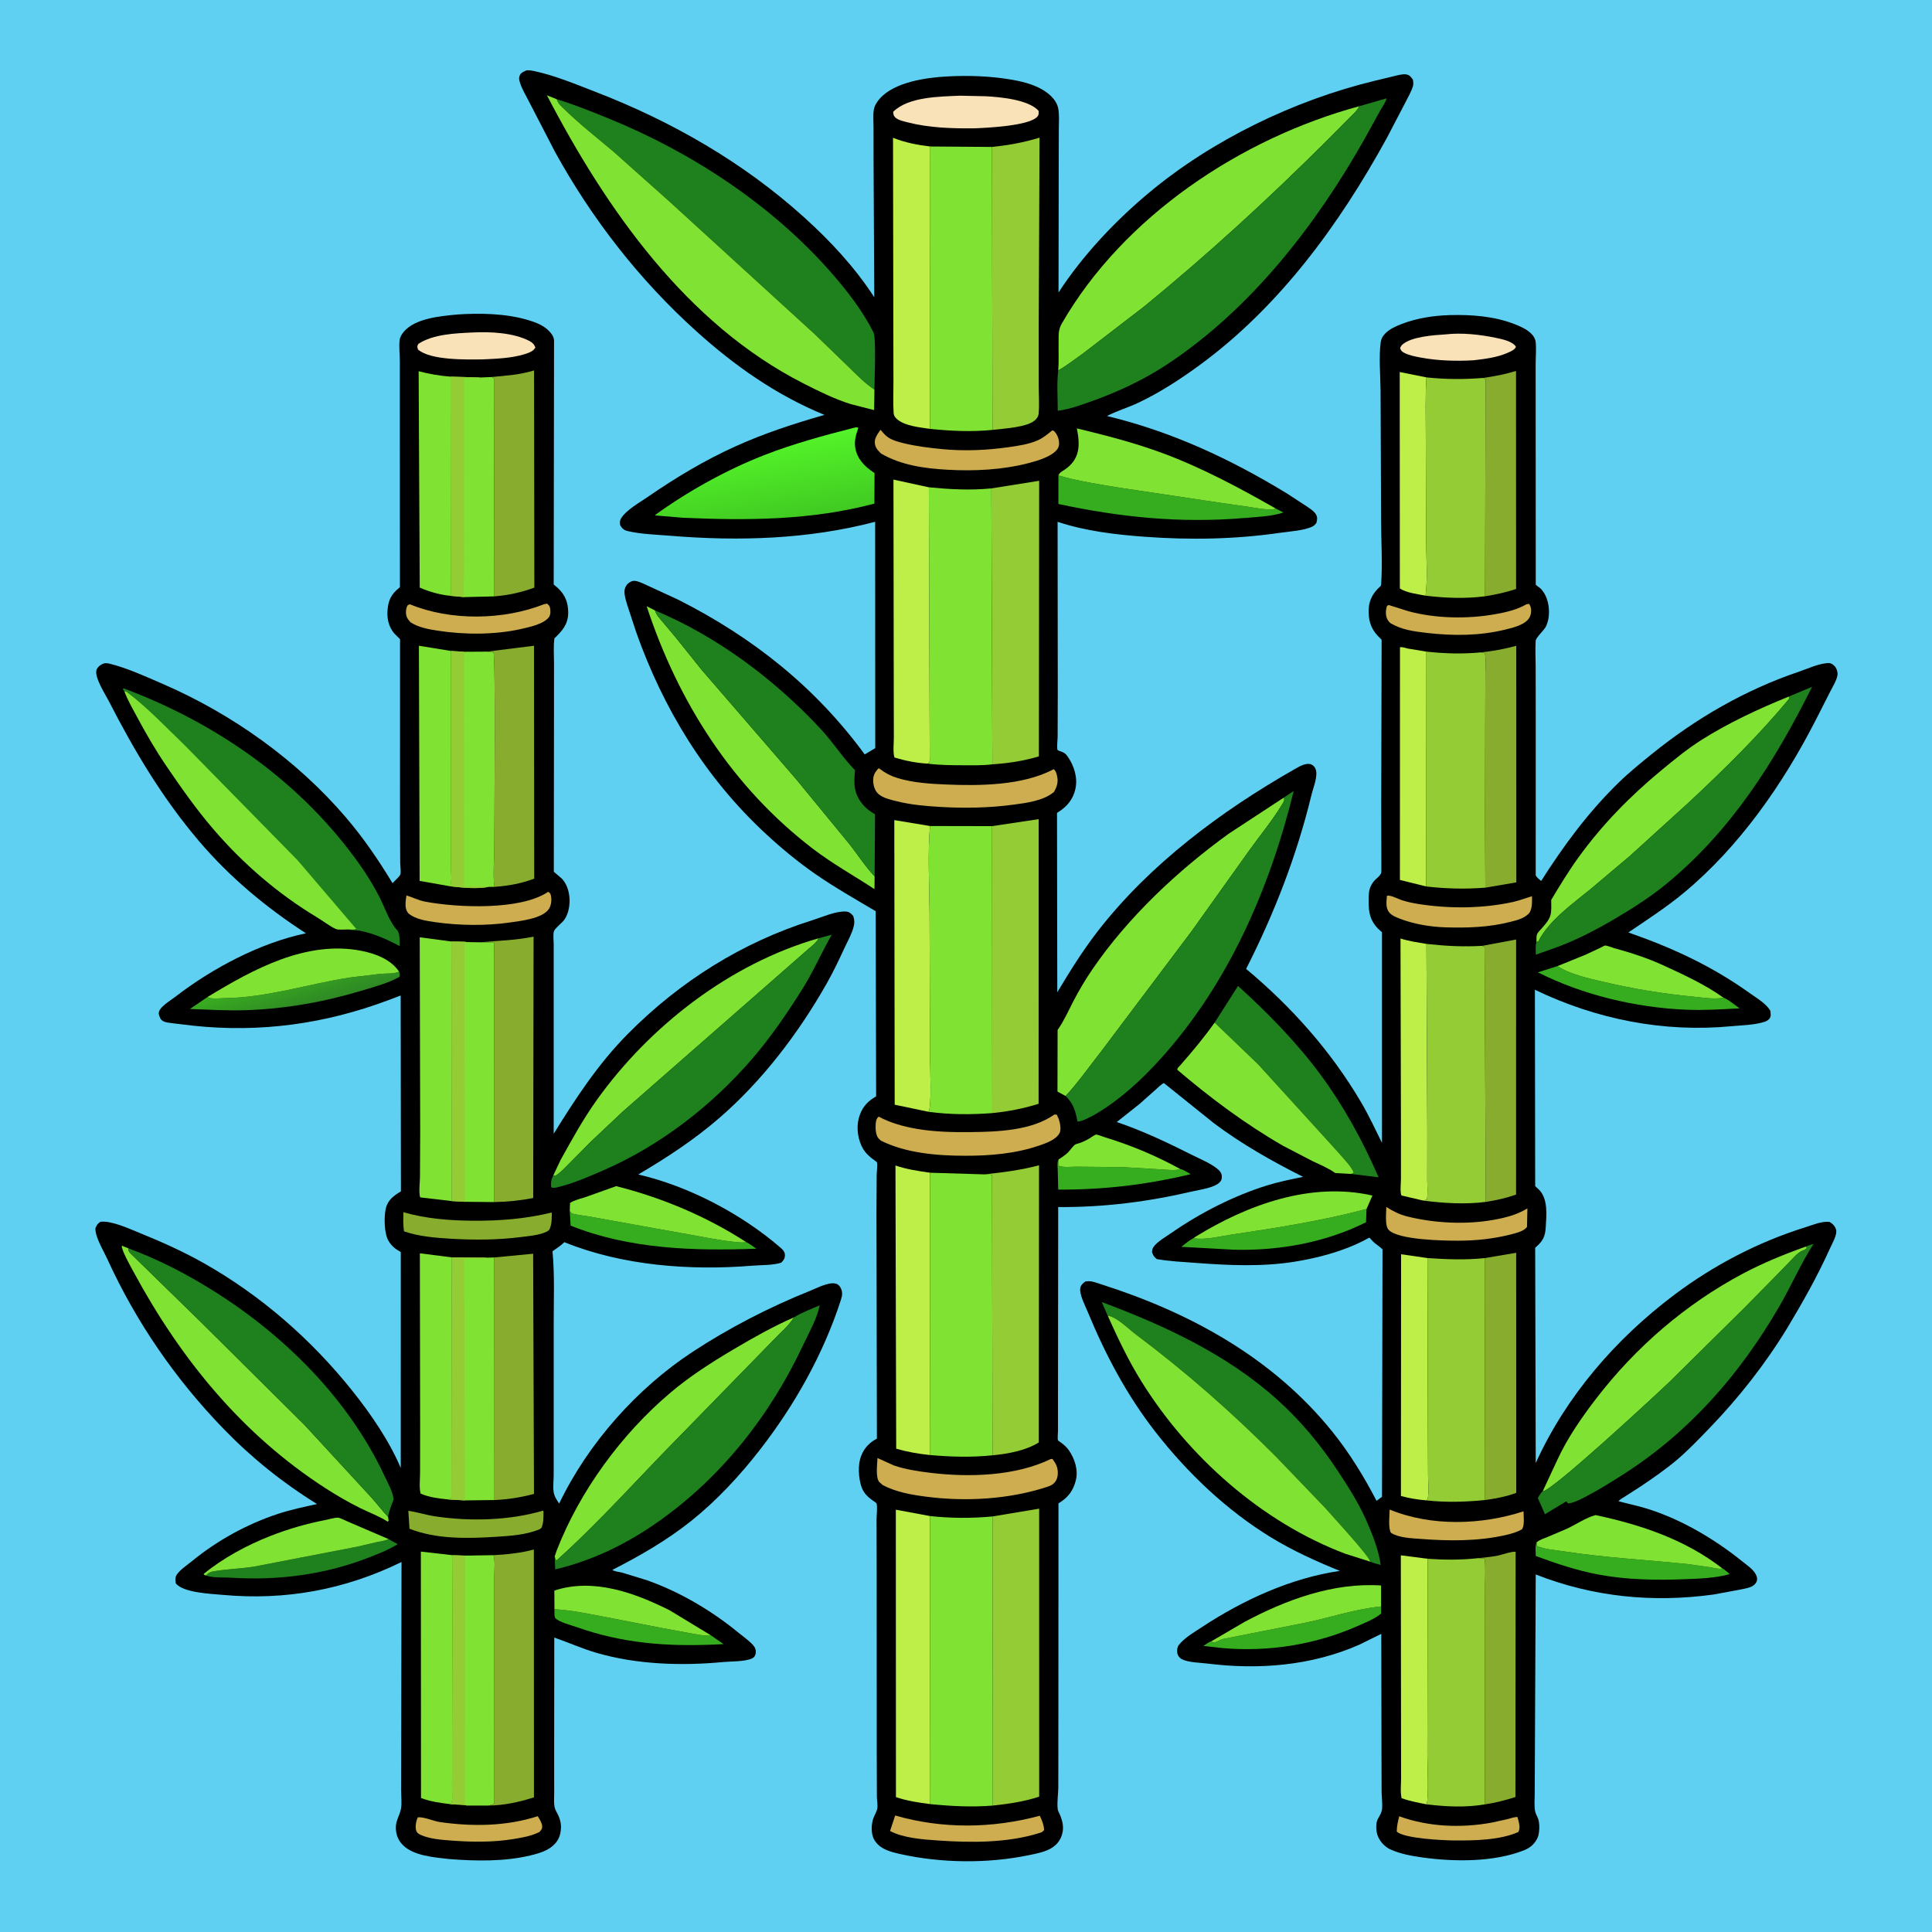 <svg version="1.1" xmlns="http://www.w3.org/2000/svg" style="display: block;" viewBox="0 0 2048 2048" width="1024" height="1024">
<defs>
	<linearGradient id="Gradient1" gradientUnits="userSpaceOnUse" x1="309.362" y1="1032.49" x2="319.36" y2="1066.56">
		<stop class="stop0" offset="0" stop-opacity="1" stop-color="rgb(57,172,32)"/>
		<stop class="stop1" offset="1" stop-opacity="1" stop-color="rgb(47,138,36)"/>
	</linearGradient>
	<linearGradient id="Gradient2" gradientUnits="userSpaceOnUse" x1="816.575" y1="551.919" x2="803.209" y2="471.818">
		<stop class="stop0" offset="0" stop-opacity="1" stop-color="rgb(65,203,34)"/>
		<stop class="stop1" offset="1" stop-opacity="1" stop-color="rgb(84,243,41)"/>
	</linearGradient>
</defs>
<path transform="translate(0,0)" fill="rgb(96,208,242)" d="M -0 -0 L 2048 0 L 2048 2048 L -0 2048 L -0 -0 z"/>
<path transform="translate(0,0)" fill="rgb(0,0,0)" d="M 484.457 333.401 L 484.527 333.385 C 508.662 331.741 536.364 332.259 559.633 339.221 C 566.7 341.335 574.33 344.11 579.955 348.996 C 583.283 351.887 587.217 356.327 587.311 360.957 L 586.942 619.581 L 591.5 623.466 C 599.262 630.808 602.336 638.944 602.314 649.5 C 602.288 661.734 595.988 668.765 587.708 676.657 C 586.517 684.883 587.269 693.924 587.264 702.284 L 587.25 752.674 L 587.061 924.091 L 595.118 930.95 C 605.615 941.136 606.406 962.813 598.392 974.716 C 596.031 978.222 588.303 983.852 587.216 987.096 C 586.085 990.473 586.945 996.944 586.944 1000.73 L 586.933 1036.93 L 586.939 1201.84 C 610.483 1163.89 634.214 1127.5 665.867 1095.64 C 720.807 1040.34 786.527 998.935 861.06 975.495 C 871.46 972.225 885.688 965.745 896.427 966.249 C 900.228 966.428 902.155 968.283 904.5 971.034 C 905.874 975.612 905.985 978.228 904.764 982.821 C 902.817 990.144 898.763 997.236 895.567 1004.11 C 889.575 1017.01 883.529 1029.86 876.523 1042.24 C 846.766 1094.84 808 1145.9 762.084 1185.48 C 735.474 1208.41 706.794 1227.24 676.561 1245 C 729.857 1257.29 785.517 1286.55 826.932 1322.2 C 829.682 1324.57 832.303 1327.09 832.056 1331 C 831.837 1334.48 830.455 1336.12 828.098 1338.5 C 819.065 1341.39 806.913 1340.91 797.361 1341.69 C 731.817 1347.07 659.649 1341.7 598.28 1316.76 C 594.347 1320.47 590.125 1323.39 585.664 1326.39 C 588.028 1351.28 586.961 1376.79 586.957 1401.79 L 586.943 1523.88 L 586.929 1563.23 C 586.919 1569.1 586.097 1575.61 586.847 1581.4 C 587.421 1585.83 590.219 1590.25 592.729 1593.86 C 623.441 1529.86 675.227 1471.67 734.507 1432.8 C 773.097 1407.5 815.958 1385.43 858.765 1368.29 C 865.492 1365.6 878.596 1358.63 886 1360.7 C 888.225 1361.32 889.656 1362.67 890.808 1364.65 C 893.305 1368.95 892.997 1372.93 891.533 1377.48 C 872.984 1435.1 842.499 1489.31 805.435 1536.97 C 784.216 1564.26 759.813 1590.57 732.774 1612.18 C 706.952 1632.81 678.463 1649.16 649.107 1664.19 C 651.485 1665.91 656.557 1666.3 659.5 1667.06 L 685.281 1674.94 C 720.242 1687.18 754.065 1707.14 782.721 1730.66 C 787.636 1734.7 793.629 1738.85 797.941 1743.5 C 800.508 1746.27 801.703 1749.15 800.991 1753 C 800.543 1755.42 799.244 1757.1 797 1758.09 C 789.269 1761.52 775.011 1761.01 766.499 1761.83 C 722.542 1766.04 674.841 1764.48 632.361 1752.09 C 617.087 1747.63 602.574 1741.09 587.563 1735.9 L 587.424 1866.49 L 587.468 1900.56 C 587.494 1906.6 586.436 1914.49 589.461 1919.81 C 592.703 1925.52 594.909 1931.09 594.624 1937.78 C 594.295 1945.48 591.999 1951.34 586.179 1956.5 C 579.685 1962.26 570.646 1964.8 562.387 1966.8 C 534.589 1973.51 503.947 1972.89 475.619 1970.61 C 460.607 1968.88 438.625 1967.35 427.247 1956.03 C 422.353 1951.17 419.921 1945.36 419.619 1938.46 C 419.254 1930.15 423.384 1925.26 424.965 1917.78 C 426.173 1912.07 425.213 1903.95 425.211 1898.02 L 425.624 1655.8 C 365.465 1685.22 302.666 1696.73 236 1690.63 C 223.095 1689.44 194.618 1688.43 186.349 1678.5 C 185.951 1675.57 185.439 1672.75 186.922 1670 C 189.841 1664.59 199.166 1658.45 204.094 1654.42 C 230.522 1632.79 262.445 1615.31 294.922 1604.68 C 308.376 1600.28 322.257 1597.37 336.071 1594.35 C 299.812 1571.95 266.857 1545.45 237.176 1514.84 C 185.743 1461.8 144.104 1401.2 113.451 1333.95 C 109.342 1324.94 100.956 1311.7 101.124 1302 C 102.819 1298.36 103.085 1297.46 106.5 1295.1 C 118.476 1293.84 136.851 1302.46 148 1306.97 C 171.272 1316.4 194.253 1326.67 216.125 1339.04 C 276.54 1373.21 329.652 1419.6 372.986 1473.68 C 392.636 1498.2 412.48 1527 424.817 1556.12 L 424.844 1327.14 C 419.043 1324.04 415.491 1321.21 411.931 1315.5 C 407.158 1307.84 406.91 1289.72 408.982 1281 C 411.153 1271.86 417.435 1267.47 424.989 1262.92 L 424.734 1055.27 L 412.046 1060.08 C 344.817 1085.36 276.398 1094.85 204.956 1087.3 L 183.091 1084.7 C 179.885 1084.25 175.933 1084.03 173.043 1082.5 C 169.805 1080.79 169.083 1077.82 168.251 1074.5 C 168.426 1072.6 168.675 1071.55 169.773 1069.93 C 173.104 1065.03 181.226 1060.18 185.952 1056.54 C 225.103 1026.37 275.761 999.447 324.32 989.333 C 282.294 962.193 243.464 929.832 210.993 891.665 C 172.323 846.211 142.535 796.225 115.415 743.333 C 111.536 735.768 100.332 718.647 102.182 710.576 C 102.769 708.014 105.193 705.733 107.41 704.473 C 110.858 702.514 113.197 702.782 116.907 703.718 C 135.43 708.388 155.117 717.441 172.696 725.062 C 246.093 756.881 314.815 805.792 366.896 866.756 C 385.467 888.495 401.299 911.781 416.082 936.192 C 417.812 934.273 423.746 929.028 424.396 926.969 C 425.24 924.293 424.256 917.845 424.235 914.747 L 424.024 870.493 L 424.058 677.549 L 417.711 671.246 C 411.562 663.619 409.972 655.047 410.914 645.5 C 411.895 635.561 415.205 629.609 422.764 623.439 C 424.419 622.088 423.927 622.33 423.927 620.281 L 423.845 437.299 L 423.842 382.657 C 423.83 375.585 422.799 367.799 423.597 360.834 C 424.01 357.233 425.795 354.32 428.102 351.6 C 440.23 337.303 467.088 335.096 484.457 333.401 z"/>
<path transform="translate(0,0)" fill="rgb(206,173,80)" d="M 442.943 1926.5 C 448.905 1925.65 459.668 1930.49 466.138 1931.43 C 500.61 1936.4 536.679 1936.03 569.997 1925.25 C 571.88 1928.16 574.486 1932.31 574.741 1935.78 C 574.962 1938.8 573.65 1939.71 571.936 1941.91 L 570.411 1942.65 C 562.318 1946.43 553.73 1947.87 545 1949.34 C 523.114 1953.04 500.069 1952.71 478 1951.04 C 467.864 1950.27 456.154 1949.42 446.724 1945.39 C 443.915 1944.18 441.913 1943.11 441.047 1940 C 440.018 1936.31 441.115 1929.74 442.943 1926.5 z"/>
<path transform="translate(0,0)" fill="rgb(31,128,30)" d="M 411.972 1631.55 L 421.525 1636.9 C 411.559 1643.14 400.459 1647.37 389.522 1651.58 C 343.199 1669.41 294.43 1675.52 245 1672.43 C 237.459 1671.96 227.207 1672.69 220.176 1670.68 L 218.706 1670.01 C 220.364 1667.43 223.081 1666.24 226.047 1665.71 C 239.904 1663.24 254.625 1662.95 268.673 1660.79 L 378.137 1639.65 L 399.916 1634.61 C 404.042 1633.65 408.1 1633.4 411.972 1631.55 z"/>
<path transform="translate(0,0)" fill="rgb(206,173,80)" d="M 576.736 640.5 L 580.004 639.884 C 581.576 641.453 582.399 641.847 582.994 644.063 C 583.727 646.791 583.725 651.438 582.145 653.819 C 577.021 661.542 560.634 664.883 551.894 666.85 C 524.373 673.043 491.853 672.872 464.027 668.537 C 453.897 666.958 444.036 665.237 435.222 659.715 C 433.873 658.183 432.4 656.541 431.5 654.692 C 429.853 651.308 430.073 646.033 431.552 642.656 C 432.264 641.032 432.981 641.173 434.5 640.55 C 477.6 658.337 533.45 657.504 576.736 640.5 z"/>
<path transform="translate(0,0)" fill="rgb(136,173,46)" d="M 432.863 1601.47 C 442.561 1602.99 451.983 1606.02 461.74 1607.46 C 498.351 1612.88 540.015 1611.85 575.582 1601.37 L 576.118 1602.28 C 576.036 1608.1 576.386 1614.07 573.997 1619.5 C 573.134 1620.45 572.44 1620.92 571.24 1621.41 C 557.469 1627.03 540.382 1628.17 525.64 1629.08 C 495.419 1630.96 462.632 1631.77 434.068 1620.5 L 432.863 1601.47 z"/>
<path transform="translate(0,0)" fill="rgb(249,225,184)" d="M 501.069 352.436 C 519.828 351.482 544.164 352.625 561.054 361.363 C 564.365 363.076 566.315 364.972 567.525 368.537 L 565.824 370.659 C 563.309 373.159 559.038 374.556 555.716 375.56 C 541.666 379.807 526.177 380.261 511.633 380.966 C 494.14 381.155 456.389 382.055 443.085 370.5 C 442.233 367.308 441.949 367.373 443.5 364.51 C 459.375 354.136 482.628 353.332 501.069 352.436 z"/>
<path transform="translate(0,0)" fill="rgb(53,173,31)" d="M 587.753 1705.85 C 604.648 1706.72 621.591 1710.28 638.191 1713.42 L 701.103 1725.65 L 734.483 1731.82 C 741.023 1732.89 747.279 1734.29 753.941 1733.73 L 767.005 1742.85 L 757.902 1743.27 C 706.459 1745.53 659.841 1742.01 611 1724.71 C 605.288 1722.68 593.004 1719.66 588.838 1715.45 C 587.287 1713.88 587.81 1708.23 587.753 1705.85 z"/>
<path transform="translate(0,0)" fill="rgb(53,173,31)" d="M 603.963 1283.57 C 604.642 1284.37 605.137 1285.38 606 1285.99 C 608.307 1287.61 619.812 1288.64 623.268 1289.32 L 723.409 1307.35 C 743.565 1310.79 763.841 1315.28 784.237 1317.01 C 786.542 1317.2 788.767 1317.07 791.046 1316.71 C 794.762 1318.48 798.333 1321.37 801.767 1323.68 C 735.745 1326.17 667.134 1324.16 604.883 1299.22 L 603.963 1283.57 z"/>
<path transform="translate(0,0)" fill="rgb(206,173,80)" d="M 580.867 945.5 L 581.74 945.661 C 583.408 947.154 583.61 947.518 584.047 949.664 C 584.973 954.21 584.308 960.358 581.433 964.138 C 574.071 973.817 552.035 976.202 540.584 977.865 C 515.112 981.563 486.275 981.147 460.842 977.457 C 451.489 976.1 441.252 974.545 433.5 968.774 L 432.373 967.53 C 428.508 962.354 430.091 955.186 430.806 949.21 C 437.571 951.12 443.421 954.403 450.5 955.745 C 484.57 962.206 551.452 965.239 580.867 945.5 z"/>
<path transform="translate(0,0)" fill="rgb(136,173,46)" d="M 427.588 1285.01 C 451.664 1291.85 475.721 1293.8 500.657 1294.01 C 529.499 1294.25 556.848 1292.14 584.911 1285.3 C 584.896 1291.48 585.134 1297.84 582.334 1303.5 C 581.354 1304.51 580.42 1305.23 579.128 1305.81 C 570.787 1309.55 560.461 1310.28 551.5 1311.41 C 527.371 1314.45 503.142 1314.51 478.89 1313.16 C 462.102 1312.22 444.231 1310.77 428.258 1305.28 C 427.227 1298.55 427.504 1291.79 427.588 1285.01 z"/>
<path transform="translate(0,0)" fill="url(#Gradient1)" d="M 423.034 1029.99 C 423.787 1032.5 424.235 1033.06 423.421 1035.5 C 411.798 1042.15 396.688 1046.11 383.799 1050.01 C 343.588 1062.16 302.668 1069.46 260.604 1070.84 C 240.83 1071.5 221.104 1070.28 201.358 1069.55 L 220.145 1056.75 C 220.988 1057.36 221.375 1057.75 222.518 1057.99 C 226.887 1058.9 233.234 1058.14 237.769 1058.08 C 283.858 1057.51 326.847 1042.81 371.896 1036.05 L 403.532 1032.28 C 409.398 1031.79 417.724 1032.49 423.034 1029.99 z"/>
<path transform="translate(0,0)" fill="rgb(128,227,52)" d="M 587.753 1705.85 L 587.616 1686.09 C 628.827 1672.42 672.39 1688.31 709.562 1706.82 L 753.941 1733.73 C 747.279 1734.29 741.023 1732.89 734.483 1731.82 L 701.103 1725.65 L 638.191 1713.42 C 621.591 1710.28 604.648 1706.72 587.753 1705.85 z"/>
<path transform="translate(0,0)" fill="rgb(128,227,52)" d="M 603.963 1283.57 L 604.272 1275.16 C 608.762 1272.1 616.019 1270.56 621.214 1268.78 L 653.138 1257.37 C 701.641 1269.51 749.004 1289.49 791.046 1316.71 C 788.767 1317.07 786.542 1317.2 784.237 1317.01 C 763.841 1315.28 743.565 1310.79 723.409 1307.35 L 623.268 1289.32 C 619.812 1288.64 608.307 1287.61 606 1285.99 C 605.137 1285.38 604.642 1284.37 603.963 1283.57 z"/>
<path transform="translate(0,0)" fill="rgb(128,227,52)" d="M 218.706 1670.01 C 216.941 1669.68 216.979 1670.04 215.832 1668.5 C 236.334 1651.58 262.184 1637.73 286.837 1628.1 C 305.506 1620.8 324.959 1615.13 344.64 1611.34 C 348.646 1610.57 354.178 1608.77 358.169 1608.79 C 360.331 1608.8 365.818 1611.77 367.993 1612.65 L 411.972 1631.55 C 408.1 1633.4 404.042 1633.65 399.916 1634.61 L 378.137 1639.65 L 268.673 1660.79 C 254.625 1662.95 239.904 1663.24 226.047 1665.71 C 223.081 1666.24 220.364 1667.43 218.706 1670.01 z"/>
<path transform="translate(0,0)" fill="rgb(128,227,52)" d="M 220.145 1056.75 C 268.444 1027.42 325.107 996.288 383.5 1008 C 398.202 1010.95 414.424 1017.06 423.034 1029.99 C 417.724 1032.49 409.398 1031.79 403.532 1032.28 L 371.896 1036.05 C 326.847 1042.81 283.858 1057.51 237.769 1058.08 C 233.234 1058.14 226.887 1058.9 222.518 1057.99 C 221.375 1057.75 220.988 1057.36 220.145 1056.75 z"/>
<path transform="translate(0,0)" fill="rgb(128,227,52)" d="M 476.335 631.498 C 465.224 630.167 455.158 627.328 444.931 622.888 L 443.775 393.505 C 454.917 396.506 466.147 398.356 477.642 399.269 L 477.997 629.5 L 476.335 631.498 z"/>
<path transform="translate(0,0)" fill="rgb(128,227,52)" d="M 477.283 939.519 L 444.814 933.799 L 444.072 684.526 L 478.131 690.057 L 478.161 871.036 L 478.117 918.938 C 478.111 925.132 479.262 933.742 477.283 939.519 z"/>
<path transform="translate(0,0)" fill="rgb(128,227,52)" d="M 475.293 1589.5 C 465.02 1588.41 455.485 1587.41 445.898 1583.31 C 444.151 1577 445.296 1568.02 445.302 1561.3 L 445.372 1511.92 L 445.069 1328.55 L 479.025 1332.89 L 478.5 1587.91 L 475.293 1589.5 z"/>
<path transform="translate(0,0)" fill="rgb(128,227,52)" d="M 477.282 1912.46 C 466.538 1911.2 456.458 1909.79 446.281 1905.98 L 446.127 1644.75 L 479.994 1648.61 L 479.307 1854.18 L 479.193 1895.56 C 479.203 1900.03 480.238 1907.61 478.44 1911.61 L 477.282 1912.46 z"/>
<path transform="translate(0,0)" fill="rgb(128,227,52)" d="M 478.935 1273.21 L 445.371 1269.28 C 443.73 1263.5 445.118 1254.05 445.19 1247.77 L 445.43 1199.68 L 444.917 993.589 L 478.574 998.048 L 478.935 1273.21 z"/>
<path transform="translate(0,0)" fill="rgb(136,173,46)" d="M 521.326 399.646 C 537.011 398.115 550.86 397.32 566.115 392.69 L 566.43 622.883 C 552.347 628.075 538.948 630.957 523.967 632.189 L 523.613 401.239 L 521.326 399.646 z"/>
<path transform="translate(0,0)" fill="rgb(128,227,52)" d="M 587.999 1649.82 L 590.018 1643.86 C 614.636 1580.34 659.023 1519.94 710.936 1476.1 C 731.743 1458.52 754.159 1444.25 777.517 1430.41 C 798.437 1418.01 819.357 1406.23 841.646 1396.41 C 836.798 1404.83 827.106 1412.7 820.407 1419.96 L 720.92 1521.93 C 677.424 1565.94 636.055 1612.79 590 1654.17 C 588.4 1653.06 588.514 1651.64 587.999 1649.82 z"/>
<path transform="translate(0,0)" fill="rgb(128,227,52)" d="M 867.673 994.609 C 865.682 999.754 857.633 1005 853.519 1008.97 L 660.146 1178.34 L 626.31 1210.25 L 603.061 1233.74 C 598.502 1238.26 594.032 1243.29 588.472 1246.57 L 586.472 1246.07 L 594.269 1229.59 C 606.247 1208.03 618.084 1186.37 632.443 1166.28 C 688.711 1087.55 773.924 1021.47 867.673 994.609 z"/>
<path transform="translate(0,0)" fill="rgb(136,173,46)" d="M 516.196 690.749 L 566.054 684.52 L 566.285 931.388 C 552.755 936.613 538.457 939.057 524.025 940.128 C 522.418 926.647 523.958 911.072 523.96 897.407 C 523.964 873.455 525.599 695.757 523 690.877 C 521.314 691.141 519.879 691.128 518.192 690.959 L 516.196 690.749 z"/>
<path transform="translate(0,0)" fill="rgb(128,227,52)" d="M 477.642 399.269 L 509.345 400.146 L 521.326 399.646 L 523.613 401.239 L 523.967 632.189 L 492.159 632.957 L 476.335 631.498 L 477.997 629.5 L 477.642 399.269 z"/>
<path transform="translate(0,0)" fill="rgb(148,204,53)" d="M 477.642 399.269 L 509.345 400.146 L 508.218 400.339 C 502.746 401.204 497.48 400.972 491.97 400.74 L 491.98 562.469 L 491.92 609.138 C 491.911 616.809 491.134 625.417 492.159 632.957 L 476.335 631.498 L 477.997 629.5 L 477.642 399.269 z"/>
<path transform="translate(0,0)" fill="rgb(136,173,46)" d="M 523.931 1332.95 L 565.153 1329 L 566.038 1583.61 C 551.996 1587.31 538.615 1589.5 524.085 1590.1 L 523.931 1332.95 z"/>
<path transform="translate(0,0)" fill="rgb(136,173,46)" d="M 523.155 1648.56 C 537.595 1647.8 551.894 1646.26 565.904 1642.58 L 566.004 1905.26 C 550.603 1910.24 533.693 1913.93 517.43 1913.97 C 520.084 1913.41 521.841 1913.31 523.966 1911.5 L 523.927 1719.36 L 523.926 1671.61 C 523.919 1664.54 525.085 1655.35 523.155 1648.56 z"/>
<path transform="translate(0,0)" fill="rgb(128,227,52)" d="M 478.131 690.057 L 491.956 690.9 L 516.196 690.749 L 518.192 690.959 C 519.879 691.128 521.314 691.141 523 690.877 C 525.599 695.757 523.964 873.455 523.96 897.407 C 523.958 911.072 522.418 926.647 524.025 940.128 L 518.15 940.106 C 505.872 942.638 489.675 940.916 477.283 939.519 C 479.262 933.742 478.111 925.132 478.117 918.938 L 478.161 871.036 L 478.131 690.057 z"/>
<path transform="translate(0,0)" fill="rgb(148,204,53)" d="M 478.131 690.057 L 491.956 690.9 L 492.038 939.743 C 500.454 939.774 509.863 938.935 518.15 940.106 C 505.872 942.638 489.675 940.916 477.283 939.519 C 479.262 933.742 478.111 925.132 478.117 918.938 L 478.161 871.036 L 478.131 690.057 z"/>
<path transform="translate(0,0)" fill="rgb(136,173,46)" d="M 508.859 998.864 C 528.065 997.135 546.605 996.816 565.62 992.871 L 565.212 1269.92 C 551.774 1272.6 537.618 1273.98 523.906 1274.25 L 523.839 998.963 L 508.859 998.864 z"/>
<path transform="translate(0,0)" fill="rgb(128,227,52)" d="M 479.025 1332.89 L 516.555 1333.16 L 523.931 1332.95 L 524.085 1590.1 L 492.928 1590.48 L 475.293 1589.5 L 478.5 1587.91 L 479.025 1332.89 z"/>
<path transform="translate(0,0)" fill="rgb(148,204,53)" d="M 479.025 1332.89 L 516.555 1333.16 L 515.661 1333.36 C 508.128 1334.9 499.707 1334.17 492.027 1334.12 L 492.928 1590.48 L 475.293 1589.5 L 478.5 1587.91 L 479.025 1332.89 z"/>
<path transform="translate(0,0)" fill="rgb(128,227,52)" d="M 479.994 1648.61 L 493.233 1649.01 L 523.155 1648.56 C 525.085 1655.35 523.919 1664.54 523.926 1671.61 L 523.927 1719.36 L 523.966 1911.5 C 521.841 1913.31 520.084 1913.41 517.43 1913.97 L 495.297 1913.97 C 489.584 1912.63 483.166 1913.21 477.282 1912.46 L 478.44 1911.61 C 480.238 1907.61 479.203 1900.03 479.193 1895.56 L 479.307 1854.18 L 479.994 1648.61 z"/>
<path transform="translate(0,0)" fill="rgb(148,204,53)" d="M 479.994 1648.61 L 493.233 1649.01 L 492.964 1863.98 L 493.009 1901.41 C 493.015 1903.15 492.37 1910.22 493.053 1911.5 C 493.578 1912.48 494.549 1913.15 495.297 1913.97 C 489.584 1912.63 483.166 1913.21 477.282 1912.46 L 478.44 1911.61 C 480.238 1907.61 479.203 1900.03 479.193 1895.56 L 479.307 1854.18 L 479.994 1648.61 z"/>
<path transform="translate(0,0)" fill="rgb(128,227,52)" d="M 411.38 1607.91 L 411.931 1612 L 411 1613.03 C 402.301 1607.4 391.773 1603.52 382.441 1598.93 C 369.68 1592.66 357.203 1585.4 345.248 1577.71 C 256.755 1520.73 191.419 1440.44 141.772 1348.6 C 139.618 1344.61 128.057 1324.35 129.214 1320.5 L 135.959 1323.25 C 136.449 1326.38 136.375 1326.58 138.553 1328.82 L 212.988 1401.5 L 322.79 1510.5 L 393.694 1587.44 C 399.717 1594.09 405.187 1601.51 411.38 1607.91 z"/>
<path transform="translate(0,0)" fill="rgb(128,227,52)" d="M 478.574 998.048 C 480.388 998.105 493.993 998.065 494.67 998.642 L 508.859 998.864 L 523.839 998.963 L 523.906 1274.25 L 492.898 1273.96 L 478.935 1273.21 L 478.574 998.048 z"/>
<path transform="translate(0,0)" fill="rgb(148,204,53)" d="M 478.574 998.048 C 480.388 998.105 493.993 998.065 494.67 998.642 L 492.304 1000.06 L 492.898 1273.96 L 478.935 1273.21 L 478.574 998.048 z"/>
<path transform="translate(0,0)" fill="rgb(31,128,30)" d="M 135.959 1323.25 C 167.989 1334.98 197.906 1350.55 226.766 1368.68 C 302.366 1416.18 370.113 1483.79 408.026 1565.41 C 410.893 1571.58 417.136 1582.61 417.065 1589.56 C 417.053 1590.78 415.599 1593.66 415.164 1594.89 C 413.674 1599.1 412.022 1603.46 411.38 1607.91 C 405.187 1601.51 399.717 1594.09 393.694 1587.44 L 322.79 1510.5 L 212.988 1401.5 L 138.553 1328.82 C 136.375 1326.58 136.449 1326.38 135.959 1323.25 z"/>
<path transform="translate(0,0)" fill="rgb(31,128,30)" d="M 867.673 994.609 L 881.693 990.8 C 870.904 1009.72 862.258 1029.75 850.669 1048.24 C 834.463 1074.09 816.415 1100.45 796.406 1123.49 C 753.843 1172.51 699.834 1214.26 640.272 1240.3 C 625.863 1246.6 610.838 1253.19 595.625 1257.3 C 592.041 1258.27 588.011 1259.83 584.335 1258.71 C 583.651 1254.4 584.381 1249.94 586.472 1246.07 L 588.472 1246.57 C 594.032 1243.29 598.502 1238.26 603.061 1233.74 L 626.31 1210.25 L 660.146 1178.34 L 853.519 1008.97 C 857.633 1005 865.682 999.754 867.673 994.609 z"/>
<path transform="translate(0,0)" fill="rgb(31,128,30)" d="M 841.646 1396.41 C 850.072 1391.27 859.756 1387.63 868.817 1383.73 C 866.491 1397.03 857.406 1412.96 851.584 1425.38 C 816.448 1500.3 764.799 1566.11 696.788 1613.76 C 663.762 1636.9 627.824 1654.35 588.567 1663.62 L 587.999 1649.82 C 588.514 1651.64 588.4 1653.06 590 1654.17 C 636.055 1612.79 677.424 1565.94 720.92 1521.93 L 820.407 1419.96 C 827.106 1412.7 836.798 1404.83 841.646 1396.41 z"/>
<path transform="translate(0,0)" fill="rgb(31,128,30)" d="M 131.978 733.116 L 130.222 730.5 L 131 729.664 C 230.095 766.657 319.326 829.168 380.999 916 C 388.725 926.878 395.628 938.17 401.806 950 C 407.615 961.124 412.57 976.958 421 986.004 C 424.238 989.479 423.445 998.078 423.72 1002.94 C 409.978 995.619 396.967 989.789 381.665 986.611 C 377.321 985.709 372.708 986.29 368.523 985.167 C 365.231 985.165 358.69 985.931 355.814 984.615 C 349.464 981.709 342.581 976.28 336.463 972.605 C 294.657 947.494 257.651 915.579 225.898 878.534 C 207.979 857.628 192.053 834.96 176.575 812.219 C 165.293 795.642 155.372 778.649 145.899 760.995 C 141.026 751.915 135.649 742.751 131.978 733.116 z"/>
<path transform="translate(0,0)" fill="rgb(128,227,52)" d="M 131.978 733.116 C 134.183 733.068 133.265 732.711 134.605 733.724 C 156.786 750.505 176.452 771.469 196.508 790.751 L 315.382 911.841 L 377.523 984.565 C 374.757 986.046 371.614 984.998 368.523 985.167 C 365.231 985.165 358.69 985.931 355.814 984.615 C 349.464 981.709 342.581 976.28 336.463 972.605 C 294.657 947.494 257.651 915.579 225.898 878.534 C 207.979 857.628 192.053 834.96 176.575 812.219 C 165.293 795.642 155.372 778.649 145.899 760.995 C 141.026 751.915 135.649 742.751 131.978 733.116 z"/>
<path transform="translate(0,0)" fill="rgb(0,0,0)" d="M 558.459 74.5 C 560.499 74.381 562.5 74.6 564.5 74.994 C 586.674 79.358 609.917 89.137 631.002 97.273 C 711.985 128.523 788.082 172.157 852.649 230.586 C 880.698 255.968 906.085 283.296 926.764 315.082 L 926.005 168.243 L 925.968 133.833 C 925.975 128.152 925.331 121.671 926.341 116.114 C 927.137 111.737 929.748 107.736 932.663 104.471 C 948.302 86.952 981.669 82.23 1003.86 81.046 C 1026.78 79.823 1049.76 80.572 1072.4 84.464 C 1086.81 86.941 1102.77 91.172 1113.69 101.481 C 1117.72 105.284 1120.94 109.956 1121.87 115.5 C 1122.99 122.141 1122.43 129.435 1122.41 136.153 L 1122.3 173.785 L 1122.08 310.062 C 1147.5 270.96 1181.71 234.65 1217.37 204.804 C 1284.78 148.389 1371.71 106.413 1456.8 85.752 L 1477.54 80.772 C 1481.55 79.799 1486.86 78.176 1491 78.945 C 1494.44 79.583 1495.87 81.854 1497.78 84.5 C 1498.1 86.844 1498.45 89.229 1497.74 91.533 C 1495.87 97.608 1492.02 103.985 1489.19 109.712 L 1470.14 146.199 C 1419.88 237.934 1355.94 325.651 1270.6 387.8 C 1250.38 402.529 1229.13 416.329 1206.47 427.02 C 1195.67 432.115 1183.98 435.487 1173.46 440.994 C 1242.06 457.511 1303.91 486.383 1363.9 522.895 L 1385.36 536.89 C 1388.55 539.094 1392.68 541.626 1394.75 544.943 C 1396.91 548.386 1396.29 550.752 1395.41 554.384 C 1394.22 555.815 1393.15 557.182 1391.45 558.026 C 1382.43 562.499 1367.43 563.27 1357.52 564.711 C 1309.52 571.697 1261.84 572.522 1213.5 568.985 C 1182.3 566.703 1150.9 563.009 1121.1 553.155 L 1121.29 732.84 L 1121.14 780.863 C 1121.12 784.466 1120.1 791.855 1121.06 795.134 C 1121.08 795.202 1122.76 795.938 1123 796.025 C 1127.43 797.619 1129.18 798.15 1131.99 802.265 C 1138.6 811.922 1142.57 824.397 1140.04 836 C 1137.62 847.144 1131.39 854.735 1121.93 860.776 L 1120.47 861.703 L 1120.78 1051.81 C 1134.14 1029.54 1148.12 1007.06 1164.09 986.558 C 1219.11 915.872 1294.28 859.917 1371.6 815.788 C 1376.48 813.004 1384.15 808.088 1389.88 810.303 C 1391.96 811.111 1393.84 813.177 1394.61 815.228 C 1397.35 822.576 1392.17 834.605 1390.33 842.188 C 1374.62 906.959 1351.05 967.729 1320.93 1027.08 C 1369.13 1067.28 1410.83 1114.14 1442.73 1168.31 C 1450.92 1182.22 1457.85 1197.03 1464.96 1211.51 L 1464.96 988.22 L 1460.84 984.5 C 1452.56 976.038 1450.79 967.61 1450.84 956.205 C 1450.86 951.717 1450.65 946.586 1451.97 942.252 C 1452.88 939.277 1454.51 936.345 1456.5 933.973 C 1459.02 930.979 1464.14 927.987 1464.32 924.042 L 1464.16 853.514 L 1464.58 678.145 L 1460.36 673.877 C 1452.61 665.547 1450.42 656.528 1450.89 645.527 C 1451.31 635.916 1455.67 628.368 1462.66 622.055 C 1464.17 620.69 1463.99 620.444 1464.13 618.35 C 1465.55 596.642 1464.08 573.838 1464.03 552.035 L 1463.46 414.613 C 1463.36 398.059 1461.5 379.243 1463.58 362.877 C 1464.06 359.151 1465.68 356.372 1468.25 353.674 C 1472.93 348.775 1479.83 345.703 1486.08 343.329 C 1502.19 337.215 1519.71 334.499 1536.89 334.022 C 1559.62 333.39 1583.92 335.18 1605.27 343.515 C 1611.7 346.025 1618.27 348.826 1623.25 353.755 C 1625.62 356.109 1627.5 359.13 1627.86 362.5 C 1628.68 369.942 1627.85 378.278 1627.85 385.827 L 1627.87 439.751 L 1627.96 619.93 L 1633.12 623.885 C 1642.61 633.337 1644.46 652.339 1638.8 664 C 1636.62 668.489 1628.09 675.591 1627.85 679.564 C 1627.31 688.34 1627.85 697.506 1627.86 706.316 L 1627.94 759.378 L 1627.92 927.881 C 1629.19 930.41 1631.58 932.057 1633.69 933.861 C 1657.8 895.995 1683.32 861.402 1715.5 829.924 C 1726.62 819.046 1738.81 809.159 1750.9 799.387 C 1797.82 761.467 1849.81 731.327 1907.1 711.962 C 1916.42 708.814 1929.36 702.628 1939.07 702.925 C 1941.25 702.991 1943.76 704.845 1945.1 706.507 C 1947.12 708.997 1948.35 712.998 1947.72 716.184 C 1946.63 721.702 1942.86 727.667 1940.33 732.664 L 1924.74 763.315 C 1890.11 831.033 1843.77 897.653 1784.86 946.474 C 1766.16 961.971 1746.18 974.829 1726.13 988.447 C 1772.87 1004.75 1814.51 1023.93 1854.89 1052.83 C 1862.2 1058.06 1872.13 1063.72 1876.66 1071.5 C 1876.87 1073.55 1877.36 1076.1 1876.65 1078.07 C 1875.7 1080.68 1873.07 1082.33 1870.52 1083.16 C 1859.81 1086.63 1846.71 1086.76 1835.44 1087.83 C 1763.46 1094.68 1692.09 1080.52 1627.06 1049.19 L 1627.36 1257.35 L 1631.85 1261.56 C 1641.06 1271.61 1639.31 1287.88 1638.58 1300.66 C 1638.03 1310.34 1635.8 1315.16 1628.58 1321.57 L 1627.35 1322.66 L 1627.94 1550.9 C 1660.17 1479.91 1712.69 1419.3 1774.68 1372.66 C 1816.34 1341.32 1863.55 1316.66 1913.33 1301.09 C 1921.1 1298.66 1931.41 1294.18 1939.5 1295.33 C 1942.86 1297.38 1945.31 1299.74 1946.36 1303.69 C 1947.72 1308.82 1941.99 1318.61 1939.69 1323.7 C 1926.78 1352.41 1911.28 1379.87 1895.11 1406.85 C 1871.43 1445.8 1843.22 1481.74 1811.53 1514.49 C 1800.71 1525.68 1789.89 1537.02 1778.04 1547.14 C 1765.85 1557.55 1752.38 1566.7 1739.13 1575.71 L 1722.34 1586.49 C 1720.21 1587.87 1717.16 1589.35 1715.75 1591.43 L 1738 1596.97 C 1776.79 1607.3 1815.79 1630.02 1846.89 1655.14 C 1851.49 1658.85 1858.58 1663.57 1861.24 1668.93 C 1862.55 1671.58 1863.2 1674.18 1861.88 1677 C 1860.85 1679.22 1858.34 1681.18 1856.13 1682.11 C 1851.94 1683.86 1846.92 1684.5 1842.5 1685.43 L 1816.43 1690.26 C 1751.74 1699.12 1688.84 1692.9 1627.94 1669 L 1626.86 1901.55 C 1626.85 1907.43 1626.13 1914.7 1627.4 1920.43 C 1628.02 1923.23 1629.73 1925.61 1630.59 1928.3 C 1631.9 1932.39 1631.97 1937.92 1631.38 1942.09 L 1631.15 1943.5 C 1630.97 1944.64 1630.82 1945.72 1630.4 1946.81 C 1627.62 1954.06 1622.42 1958.66 1615.39 1961.43 C 1583.39 1974.04 1541.68 1973.68 1508 1969.01 C 1496.42 1967.4 1484.26 1965.23 1473.56 1960.31 C 1467.56 1957.55 1462 1951.19 1460.04 1944.88 C 1458.51 1939.98 1458.21 1932.15 1460.89 1927.58 C 1462.9 1924.16 1464.88 1920.85 1465.13 1916.77 C 1465.47 1910.9 1464.63 1904.88 1464.56 1899 L 1464.44 1863.87 L 1464.22 1731.97 L 1440.5 1743.63 C 1390 1765.79 1334.2 1770.2 1280.01 1763.46 C 1272.18 1762.49 1259.86 1762.37 1253 1758.89 C 1250.3 1757.52 1248.41 1754.97 1247.95 1752 C 1247.52 1749.23 1247.9 1745.94 1249.66 1743.69 C 1255.61 1736.09 1265.85 1730.23 1273.79 1724.98 C 1317.23 1696.3 1368.55 1672.69 1420.29 1665.22 C 1395.24 1655.09 1370.52 1643.85 1347.42 1629.76 C 1300.27 1600.99 1258.62 1561.3 1224.77 1517.84 C 1194.41 1478.85 1171.93 1436.28 1153.09 1390.77 C 1150.58 1384.71 1143.97 1371.97 1145.15 1365.5 C 1145.77 1362.14 1147.81 1360.42 1150.44 1358.5 C 1156.12 1357.19 1161.61 1359.6 1167 1361.31 C 1261.59 1391.4 1349.17 1439.25 1412.32 1517.62 C 1430.52 1540.2 1445.88 1565.27 1459.21 1590.98 L 1464.98 1586.66 L 1465.52 1324.45 C 1462.24 1320.95 1457.92 1318.82 1454.54 1315.12 C 1454.24 1314.79 1451.73 1311.91 1451.66 1311.9 C 1451.46 1311.86 1446.11 1314.86 1445.5 1315.17 C 1440.29 1317.85 1434.91 1320.24 1429.45 1322.38 C 1411.12 1329.57 1391.66 1334.35 1372.24 1337.47 C 1338.02 1342.96 1302.81 1341.36 1268.39 1338.79 C 1254.38 1337.75 1240.07 1337.09 1226.23 1334.68 C 1223.25 1332.17 1222.23 1330.75 1221.12 1327 C 1221.37 1325.05 1221.6 1323.67 1222.69 1321.98 C 1226.34 1316.38 1236.86 1310.35 1242.36 1306.53 C 1272.31 1285.73 1307.68 1267.7 1342.49 1256.8 C 1355.2 1252.82 1368.3 1250.19 1381.33 1247.51 C 1348.47 1230.99 1316.41 1212.89 1286.92 1190.76 L 1233.78 1148.09 C 1230.76 1149.47 1227.87 1152.57 1225.36 1154.78 L 1207.96 1170.25 L 1183.82 1189.39 C 1211.89 1198.96 1237.63 1211.22 1264.03 1224.49 C 1272.74 1228.87 1283.07 1232.98 1290.64 1239.14 C 1293.03 1241.09 1294.96 1243.42 1295.14 1246.56 C 1295.32 1249.52 1294.98 1251.22 1292.79 1253.39 C 1286.99 1259.16 1272.51 1260.96 1264.59 1262.81 C 1217 1273.92 1170.58 1279.85 1121.73 1279.53 L 1121.52 1479.55 L 1121.52 1516.53 C 1121.52 1518.74 1120.81 1525.04 1121.54 1526.91 C 1121.64 1527.15 1124.72 1529.2 1125.03 1529.43 C 1128.26 1531.88 1131.03 1534.34 1133.3 1537.73 C 1139.38 1546.83 1143.13 1558.26 1140.42 1569.2 C 1137.79 1579.87 1132.37 1587.2 1123.17 1592.91 L 1122.03 1593.6 L 1121.92 1827.09 L 1121.85 1894.2 C 1121.83 1901.54 1120.36 1910.35 1121.2 1917.5 C 1121.4 1919.13 1121.92 1920.27 1122.63 1921.7 C 1125.42 1927.33 1127.55 1934.51 1126.62 1940.84 C 1125.52 1948.29 1121.81 1954.36 1115.5 1958.49 C 1108.4 1963.15 1098.27 1964.99 1090.01 1966.68 C 1046.68 1975.58 997.808 1975.03 954.656 1965.44 C 944.152 1963.1 932.496 1960.28 926.712 1950.18 C 923.075 1943.83 923.462 1933.71 925.972 1927 C 927.162 1923.82 929.143 1920.86 929.88 1917.5 C 930.716 1913.69 929.552 1908.5 929.521 1904.52 L 929.385 1859.91 L 929.311 1671.38 L 929.183 1610.5 C 929.169 1606.36 930.342 1597.3 929.119 1593.57 C 928.989 1593.17 924.671 1590.3 924.088 1589.86 C 920.639 1587.23 917.576 1584.56 915.333 1580.76 C 910.394 1572.41 909.187 1556.26 911.682 1547 C 914.239 1537.5 919.907 1530.21 928.523 1525.61 L 929.546 1525.08 L 929.088 1285.01 L 929.32 1245.07 C 929.373 1241.71 930.451 1235.02 929.549 1232.08 C 929.404 1231.61 924.703 1228.32 924.049 1227.79 C 920.38 1224.84 917.458 1222.1 915.016 1218.01 C 909.547 1208.84 907.552 1195.89 910.306 1185.49 C 913.02 1175.24 918.429 1168.3 927.451 1162.95 L 928.728 1162.21 L 928.26 965.897 C 906.411 952.972 884.616 940.614 863.712 926.095 C 845.188 913.23 827.61 898.586 811.094 883.241 C 747.729 824.373 703.051 751.242 674.354 670.06 L 665.014 641.635 C 663.718 637.14 661.894 631.664 661.953 627 C 661.991 623.898 663.346 620.783 665.642 618.692 C 667.805 616.722 670.542 615.347 673.53 615.809 C 678.581 616.589 684.302 619.877 689 621.891 L 719.021 635.741 C 797.887 675.602 864.278 728.245 916.632 799.713 L 927.798 793.052 L 927.682 553.129 C 856.842 571.738 783.009 573.896 710.258 567.902 C 695.74 566.706 679.429 566.308 665.277 562.934 C 661.382 562.006 659.312 560.075 657.382 556.707 C 657.162 553.933 656.715 552.348 658.209 549.778 C 663.42 540.817 677.957 532.752 686.37 526.941 C 716.042 506.446 747.027 487.862 779.933 473.005 C 810.415 459.242 841.877 448.982 873.98 439.812 C 822.859 418.828 778.879 387.859 738.022 351.018 C 677.855 296.764 627.625 232.261 588.511 161.324 L 560.849 107.875 C 557.669 101.449 553.387 94.631 551.272 87.817 C 550.333 84.793 549.767 83.097 550.942 80 C 552.091 76.972 555.72 75.578 558.459 74.5 z"/>
<path transform="translate(0,0)" fill="rgb(206,173,80)" d="M 1483.25 1925.33 C 1514.34 1936.6 1548.71 1937.96 1581.09 1932.08 L 1598.16 1928.32 C 1601.49 1927.46 1605.15 1926.01 1608.59 1926.12 C 1609.83 1931.17 1612.2 1937.36 1609.5 1942 C 1589.86 1950.72 1562.86 1951.09 1541.62 1950.97 C 1530.9 1950.9 1488 1948.99 1480.61 1941.5 C 1480.64 1935.79 1481.86 1930.83 1483.25 1925.33 z"/>
<path transform="translate(0,0)" fill="rgb(53,173,31)" d="M 1122.08 1229.12 L 1122.38 1235.82 C 1127.52 1237.8 1135.97 1236.7 1141.5 1236.74 L 1189.66 1237.18 L 1231.06 1239.61 C 1237.36 1239.95 1245.26 1241.09 1251.32 1239.32 C 1254.34 1239.62 1259.34 1243.18 1262.17 1244.68 C 1215.01 1255.97 1170.2 1261.21 1121.76 1261.03 L 1121.23 1239.65 C 1121.1 1236.1 1120.47 1232.38 1122.08 1229.12 z"/>
<path transform="translate(0,0)" fill="rgb(128,227,52)" d="M 1122.08 1229.12 L 1123.18 1228.41 C 1126.31 1226.37 1129.37 1224.26 1132.08 1221.68 C 1134.25 1219.62 1138.25 1213.38 1140.74 1212.77 C 1145.96 1211.48 1150.07 1209.54 1154.71 1206.87 C 1156.15 1206.05 1160.33 1202.92 1161.75 1202.76 C 1163.48 1202.56 1168.83 1204.83 1170.68 1205.39 C 1198.87 1213.95 1225.52 1225.13 1251.32 1239.32 C 1245.26 1241.09 1237.36 1239.95 1231.06 1239.61 L 1189.66 1237.18 L 1141.5 1236.74 C 1135.97 1236.7 1127.52 1237.8 1122.38 1235.82 L 1122.08 1229.12 z"/>
<path transform="translate(0,0)" fill="rgb(249,225,184)" d="M 1532.74 354.418 C 1549.7 352.48 1569.18 354.654 1585.79 358.159 C 1592.33 359.538 1603.13 361.674 1606.93 367.5 C 1606.55 368.456 1606.56 368.596 1605.78 369.5 C 1604.04 371.518 1600.4 373.01 1598.02 374.053 C 1586.76 378.997 1574.33 380.447 1562.25 381.899 C 1543.65 382.979 1524.36 382.464 1506 379.018 C 1500.16 377.922 1493.82 376.773 1488.5 374.001 C 1485.91 372.648 1485.1 371.699 1484.14 369 C 1484.74 367.748 1485.29 366.468 1486.34 365.5 C 1495.86 356.689 1520.49 355.238 1532.74 354.418 z"/>
<path transform="translate(0,0)" fill="rgb(206,173,80)" d="M 948.9 1924.5 C 999.224 1938.96 1051.76 1938.32 1102.21 1924.78 C 1104.47 1929.21 1106.66 1934.99 1106.8 1940 L 1104.44 1942.16 L 1101.36 1943.17 C 1067.82 1953.73 1028.49 1953.41 993.794 1950.96 C 977.747 1949.82 958.04 1948.49 943.497 1940.96 L 948.9 1924.5 z"/>
<path transform="translate(0,0)" fill="rgb(206,173,80)" d="M 1618.24 640.5 L 1620.89 640.151 C 1621.52 641.16 1622.17 642.138 1622.5 643.294 C 1623.56 646.953 1623.1 651.648 1621.11 654.922 C 1616.52 662.461 1603.72 665.424 1595.64 667.403 C 1568.16 674.125 1540.28 674.126 1512.34 670.907 C 1498.82 669.35 1485.52 667.57 1473.69 660.423 C 1472.82 659.495 1471.92 658.582 1471.23 657.5 C 1468.56 653.292 1468.79 648.158 1469.86 643.517 C 1470.21 641.993 1470.74 642.103 1472 641.311 L 1492.88 647.895 C 1521.45 655.737 1555.91 656.297 1585 651.073 C 1596.61 648.987 1607.91 646.419 1618.24 640.5 z"/>
<path transform="translate(0,0)" fill="rgb(206,173,80)" d="M 1473.08 1600.19 C 1516.91 1618.28 1570.45 1616.65 1615.02 1602.06 C 1615.03 1607.57 1616.33 1616.45 1613.5 1621 C 1608.46 1624.09 1602.01 1625.86 1596.29 1627.17 C 1566.86 1633.9 1536.1 1633.61 1506.19 1631.34 C 1496.22 1630.59 1483.09 1630.24 1474.5 1624.88 C 1471.32 1619.87 1473.04 1606.36 1473.08 1600.19 z"/>
<path transform="translate(0,0)" fill="rgb(53,173,31)" d="M 1826.91 1057.56 C 1832.32 1059.52 1839.12 1065.57 1844.05 1068.9 C 1825.26 1069.85 1806.14 1071.13 1787.34 1070.34 C 1734.16 1068.11 1677.79 1054.79 1630.26 1030.72 L 1650.99 1024.12 C 1664.34 1032.83 1682.95 1036.82 1698.34 1040.47 C 1730.07 1047.99 1762.4 1053.41 1794.87 1056.47 C 1804.43 1057.38 1816.52 1059.44 1826.01 1057.78 L 1826.91 1057.56 z"/>
<path transform="translate(0,0)" fill="rgb(206,173,80)" d="M 1469.57 1279.44 C 1476.86 1284.07 1483.52 1287.45 1491.92 1289.54 C 1520.79 1296.71 1554.11 1298.36 1583.5 1293.04 C 1596.32 1290.72 1607.9 1287.79 1619.11 1280.96 L 1618.7 1300.5 C 1618.05 1301.42 1618.2 1301.29 1617.21 1302.21 C 1613.53 1305.66 1605.82 1307.47 1600.95 1308.69 C 1582.73 1313.28 1564.54 1315.15 1545.77 1315.19 C 1530.2 1315.23 1481.71 1314.44 1471.89 1303.56 C 1467.86 1299.11 1469.5 1285.54 1469.57 1279.44 z"/>
<path transform="translate(0,0)" fill="rgb(53,173,31)" d="M 1284.04 1739.86 L 1286.18 1741.18 C 1287.8 1740.96 1289.08 1740.67 1290.54 1739.91 C 1292.71 1738.75 1294.51 1737.84 1296.93 1737.28 L 1385.58 1719.78 C 1411.36 1714.19 1437.81 1705.4 1464 1702.93 L 1463.98 1710.5 C 1457.18 1716.21 1447.2 1720.06 1439.1 1723.65 C 1394.14 1743.55 1344.26 1751.32 1295.3 1747 L 1275.7 1744.74 C 1277.83 1743.44 1281.68 1740.34 1284.04 1739.86 z"/>
<path transform="translate(0,0)" fill="rgb(206,173,80)" d="M 1470.24 949.5 C 1474.25 948.63 1481.58 952.822 1485.83 954.189 C 1491.78 956.1 1498.11 957.44 1504.28 958.387 C 1536.75 963.367 1571.47 963.181 1603.64 956.174 C 1610.53 954.673 1617.21 952.039 1623.99 950.044 C 1624.06 956.188 1624.44 961.948 1621.37 967.5 L 1620.12 968.872 C 1614.86 973.872 1607.82 975.492 1601 977.229 C 1578.35 983.001 1555.34 983.755 1532.08 983.021 C 1516.2 982.519 1498.85 979.634 1484 973.887 C 1480.04 972.354 1475.21 970.462 1472.5 967.064 C 1468.6 962.176 1469.75 955.307 1470.24 949.5 z"/>
<path transform="translate(0,0)" fill="rgb(53,173,31)" d="M 1825.91 1662.66 C 1828.48 1663.89 1831.3 1666.77 1833.56 1668.6 C 1818.71 1672.94 1800.84 1673.44 1785.42 1674.04 C 1755.16 1675.22 1723.83 1674.65 1694 1669 C 1671.43 1664.73 1649.48 1657.37 1627.98 1649.43 C 1627.91 1644.87 1627.16 1639.23 1628.84 1634.96 L 1629.29 1638.78 C 1637.04 1642.4 1648.47 1643.08 1656.98 1644.4 C 1700.83 1651.2 1744.59 1653.4 1788.64 1657.95 L 1812.17 1661.26 C 1816.64 1662 1821.42 1663.55 1825.91 1662.66 z"/>
<path transform="translate(0,0)" fill="rgb(53,173,31)" d="M 1265.05 1312.52 C 1276.93 1314.77 1293.98 1310.39 1305.95 1308.63 C 1353.32 1301.65 1402.28 1293.87 1448.58 1281.58 L 1448.08 1295.63 C 1405.14 1317.13 1356.11 1325.93 1308.23 1324.76 L 1252.32 1321.67 C 1256.43 1318.4 1260.4 1315 1265.05 1312.52 z"/>
<path transform="translate(0,0)" fill="rgb(128,227,52)" d="M 1284.04 1739.86 L 1319.17 1719.34 C 1363.26 1695.82 1413.18 1677.34 1463.97 1680.68 L 1464 1702.93 C 1437.81 1705.4 1411.36 1714.19 1385.58 1719.78 L 1296.93 1737.28 C 1294.51 1737.84 1292.71 1738.75 1290.54 1739.91 C 1289.08 1740.67 1287.8 1740.96 1286.18 1741.18 L 1284.04 1739.86 z"/>
<path transform="translate(0,0)" fill="rgb(206,173,80)" d="M 1115.08 456.5 L 1116.4 456.316 C 1119.15 458.147 1121.08 461.818 1121.96 464.95 C 1122.91 468.301 1123.16 472.449 1121.26 475.464 C 1116.16 483.588 1100.21 488.295 1091.39 490.639 C 1063.36 498.084 1032.99 499.576 1004.13 497.933 C 979.868 496.552 955.347 493.15 934.02 480.822 C 930.832 477.656 928.294 475.297 927.492 470.753 C 926.438 464.789 930.184 460.297 933.359 455.597 C 935.702 458.231 938.169 461.294 941.049 463.348 C 945.904 466.808 953.172 468.709 958.928 470.072 C 971.995 473.165 985.172 474.747 998.515 476.062 C 1021.83 478.359 1045.84 477.316 1069 474.045 C 1079.22 472.603 1090.48 470.97 1100 466.776 C 1105.71 464.259 1110.32 460.43 1115.08 456.5 z"/>
<path transform="translate(0,0)" fill="rgb(128,227,52)" d="M 1265.05 1312.52 L 1267.17 1311.06 C 1322.37 1277 1389.63 1252.5 1454.83 1267.33 L 1448.58 1281.58 C 1402.28 1293.87 1353.32 1301.65 1305.95 1308.63 C 1293.98 1310.39 1276.93 1314.77 1265.05 1312.52 z"/>
<path transform="translate(0,0)" fill="rgb(249,225,184)" d="M 1017.44 101.437 L 1045.09 102.028 C 1060.32 102.891 1090.25 105.518 1100.98 117.5 C 1100.99 120.125 1101.44 121.548 1099.62 123.65 C 1091.01 133.578 1045.1 135.57 1032.25 136.063 C 1008.91 136.197 985.076 135.57 962.358 129.731 C 958.44 128.724 952.581 127.539 949.5 124.896 C 947.231 122.95 946.954 121.319 946.813 118.5 C 963.152 102.44 995.937 102.455 1017.44 101.437 z"/>
<path transform="translate(0,0)" fill="rgb(128,227,52)" d="M 1650.99 1024.12 L 1680.78 1012.03 L 1696.57 1004.64 C 1697.53 1004.19 1700.56 1002.38 1701.43 1002.32 C 1703.48 1002.18 1708.8 1004.44 1711 1005.05 C 1729.32 1010.06 1746.5 1015.63 1763.84 1023.59 C 1785.04 1033.32 1807.96 1043.98 1826.91 1057.56 L 1826.01 1057.78 C 1816.52 1059.44 1804.43 1057.38 1794.87 1056.47 C 1762.4 1053.41 1730.07 1047.99 1698.34 1040.47 C 1682.95 1036.82 1664.34 1032.83 1650.99 1024.12 z"/>
<path transform="translate(0,0)" fill="rgb(206,173,80)" d="M 931.258 814.5 C 932.451 814.821 931.99 814.579 933.001 815.337 C 938.635 819.562 944.355 822.614 951.092 824.661 C 967.823 829.743 985.348 830.877 1002.72 831.603 C 1039.03 833.122 1084.43 832.716 1117 815.374 C 1118.86 816.861 1119.51 818.687 1120.14 820.923 C 1122.17 828.211 1120.86 833.187 1117.24 839.491 C 1106.27 848.864 1088.08 851.141 1074.11 853.007 C 1048.55 856.421 1022.64 856.878 996.926 855.388 C 981.302 854.483 965.739 853.146 950.512 849.341 C 944.351 847.801 936.325 846.022 931.378 841.854 C 927.502 838.588 925.748 832.859 925.617 827.939 C 925.458 821.994 927.299 818.713 931.258 814.5 z"/>
<path transform="translate(0,0)" fill="rgb(206,173,80)" d="M 1117.61 1181.5 L 1120.2 1181.53 L 1122.22 1186 C 1123.61 1189.91 1125.18 1197.24 1123.22 1201 C 1119.45 1208.24 1108.68 1211.91 1101.36 1214.41 C 1076.22 1223.02 1049.06 1225.2 1022.66 1225.15 C 993.219 1225.08 960.635 1222.43 933.835 1209.18 L 931.269 1206.74 C 928.237 1203.44 927.911 1195.78 928.267 1191.43 C 928.531 1188.18 928.931 1185.78 931.5 1183.67 C 944.114 1190.52 958.391 1194.36 972.5 1196.74 C 991.02 1199.85 1009.94 1200.28 1028.68 1200.08 C 1057.32 1199.77 1093.52 1198.55 1117.61 1181.5 z"/>
<path transform="translate(0,0)" fill="rgb(206,173,80)" d="M 1114.1 1546.5 L 1115.75 1546.67 C 1117.44 1548.94 1118.98 1551.25 1120.03 1553.9 C 1121.69 1558.08 1121.89 1564.34 1119.91 1568.5 C 1117.87 1572.8 1114.66 1574.62 1110.29 1576.06 C 1069.85 1589.37 1023.62 1592.04 981.557 1586.51 C 965.685 1584.43 950.066 1581.76 935.759 1574.25 L 932.069 1570.98 C 927.923 1566.22 929.973 1551.61 930.167 1545.58 L 947.729 1553.5 C 960.215 1557.74 973.462 1559.69 986.5 1561.27 C 1027.24 1566.2 1076.66 1564.81 1114.1 1546.5 z"/>
<path transform="translate(0,0)" fill="rgb(128,227,52)" d="M 1628.84 1634.96 C 1632.41 1632.02 1636.84 1630.71 1641.09 1629 L 1661.01 1620.5 C 1670.63 1616.02 1681.41 1608.59 1691.49 1606.05 C 1739.9 1616.45 1786.26 1631.91 1825.91 1662.66 C 1821.42 1663.55 1816.64 1662 1812.17 1661.26 L 1788.64 1657.95 C 1744.59 1653.4 1700.83 1651.2 1656.98 1644.4 C 1648.47 1643.08 1637.04 1642.4 1629.29 1638.78 L 1628.84 1634.96 z"/>
<path transform="translate(0,0)" fill="rgb(53,173,31)" d="M 1121.96 503.972 C 1143.2 510.133 1165.46 513.429 1187.25 517.067 L 1295.5 533.261 L 1325.6 537.576 C 1333.59 538.827 1342.24 540.569 1350.34 539.839 L 1351.87 538.78 L 1360.44 543.287 C 1348.05 547.495 1332.05 548.002 1318.91 549.113 C 1251.45 554.815 1187.88 548.378 1121.94 534.253 L 1121.96 503.972 z"/>
<path transform="translate(0,0)" fill="rgb(190,238,72)" d="M 1511.13 631.435 C 1503.16 629.858 1490.48 628.391 1483.88 623.717 L 1483.76 394.352 L 1512.05 400.032 C 1510.8 420.479 1511.38 441.149 1511.4 461.639 L 1511.78 572.083 C 1511.79 591.21 1513.63 612.551 1511.13 631.435 z"/>
<path transform="translate(0,0)" fill="rgb(190,238,72)" d="M 1511.83 939.682 L 1483.95 932.782 L 1484.03 686.186 C 1485.96 685.449 1490.26 687.043 1492.36 687.487 L 1512.03 690.74 L 1511.83 939.682 z"/>
<path transform="translate(0,0)" fill="rgb(190,238,72)" d="M 1512.25 1590.48 C 1503.05 1589.74 1493.93 1588.27 1485.04 1585.8 L 1485.22 1329.56 L 1513.16 1333.59 L 1513.58 1509.48 L 1513.81 1563.3 C 1513.83 1570.77 1514.69 1579.16 1513.81 1586.5 C 1513.58 1588.37 1513.4 1589.06 1512.25 1590.48 z"/>
<path transform="translate(0,0)" fill="rgb(190,238,72)" d="M 1512.24 1912.67 C 1503.19 1910.92 1494.43 1909.3 1485.74 1906.13 C 1484.22 1899.61 1485.23 1891.29 1485.22 1884.53 L 1485.16 1837.72 L 1484.93 1648.69 L 1513.47 1652.37 L 1513.02 1858.6 C 1513 1866.56 1514.81 1907.26 1512.24 1912.67 z"/>
<path transform="translate(0,0)" fill="rgb(136,173,46)" d="M 1572.32 400.618 C 1584.3 398.895 1595.48 396.807 1607.04 393.219 L 1607.13 624.366 C 1596.06 627.987 1585.69 630.246 1574.2 632.086 L 1574.8 402 L 1572.32 400.618 z"/>
<path transform="translate(0,0)" fill="rgb(190,238,72)" d="M 1508.99 1272.73 L 1485.54 1267.27 C 1483.95 1263.4 1485.06 1254.07 1485.07 1249.62 L 1485.08 1201.57 L 1484.59 994.863 C 1493.49 997.706 1502.9 998.999 1512.09 1000.59 L 1513 1198.39 L 1512.94 1249.93 C 1512.92 1256.78 1513.89 1265.25 1512.5 1271.82 L 1510.64 1272.06 L 1508.99 1272.73 z"/>
<path transform="translate(0,0)" fill="rgb(128,227,52)" d="M 1121.96 503.972 C 1123.25 500.724 1125.91 499.682 1128.62 497.845 C 1145.1 486.664 1145.01 471.787 1141.53 454.105 C 1172.57 461.609 1202.96 469.407 1232.95 480.557 C 1274.43 495.982 1313.49 516.965 1351.87 538.78 L 1350.34 539.839 C 1342.24 540.569 1333.59 538.827 1325.6 537.576 L 1295.5 533.261 L 1187.25 517.067 C 1165.46 513.429 1143.2 510.133 1121.96 503.972 z"/>
<path transform="translate(0,0)" fill="rgb(136,173,46)" d="M 1569.82 691.545 C 1582.69 690.176 1594.84 688.064 1607.3 684.553 L 1607.37 935.343 L 1574.52 940.956 L 1574.19 869.579 L 1574.43 752.237 L 1574.57 712.571 C 1574.59 706.457 1575.65 698.058 1573.79 692.267 L 1569.82 691.545 z"/>
<path transform="translate(0,0)" fill="rgb(136,173,46)" d="M 1573.89 1333.64 L 1607.22 1328.01 L 1607.28 1582.51 C 1596.49 1586.49 1585.53 1588.56 1574.17 1590.11 L 1573.89 1333.64 z"/>
<path transform="translate(0,0)" fill="rgb(136,173,46)" d="M 1566.89 1651.7 C 1573.56 1651 1580.32 1650.4 1586.91 1649.2 C 1590.99 1648.45 1603.51 1644.08 1606.63 1645.01 L 1606.43 1904.91 C 1595.63 1908.39 1585.23 1911.07 1574 1912.74 L 1574.09 1735.07 L 1574.2 1681.75 C 1574.22 1672 1574.97 1661.74 1573.77 1652.08 L 1566.89 1651.7 z"/>
<path transform="translate(0,0)" fill="rgb(136,173,46)" d="M 1571.32 1002.62 L 1607.15 995.923 L 1607.1 1266.28 C 1596.28 1270.11 1586.34 1272.29 1575.02 1274.07 L 1573.73 1004.02 L 1571.32 1002.62 z"/>
<path transform="translate(0,0)" fill="rgb(31,128,30)" d="M 1287.58 1084 L 1312.38 1045.14 C 1343.69 1073.56 1374.01 1104.39 1399.22 1138.38 C 1424.24 1172.11 1444.68 1209.5 1461.38 1247.98 L 1432.24 1244.42 C 1433.86 1243.72 1432.93 1244.16 1435.01 1243 C 1432.21 1235.9 1423.65 1227.7 1418.7 1221.68 L 1333.83 1128.39 L 1287.58 1084 z"/>
<path transform="translate(0,0)" fill="rgb(128,227,52)" d="M 1287.58 1084 L 1333.83 1128.39 L 1418.7 1221.68 C 1423.65 1227.7 1432.21 1235.9 1435.01 1243 C 1432.93 1244.16 1433.86 1243.72 1432.24 1244.42 L 1415.38 1243.44 C 1407.95 1238.14 1399.39 1234.66 1391.18 1230.76 L 1360.2 1214.65 C 1320.13 1191.59 1283.09 1163.94 1247.96 1133.99 C 1247.88 1132.11 1249.7 1130.86 1250.93 1129.47 C 1263.89 1114.74 1276.18 1099.98 1287.58 1084 z"/>
<path transform="translate(0,0)" fill="rgb(190,238,72)" d="M 985.67 1542.38 C 973.722 1541.16 961.542 1539.05 950.007 1535.7 L 949.223 1235.46 C 960.852 1239.53 973.795 1241.39 985.958 1243.14 L 985.67 1542.38 z"/>
<path transform="translate(0,0)" fill="rgb(190,238,72)" d="M 983.25 809.476 C 971.406 808.818 959.48 806.423 948.135 802.996 C 946.394 797.205 947.513 788.097 947.504 781.901 L 947.422 734.315 L 947.105 508.39 L 984.649 516.572 L 985.552 802.789 C 985.574 804.967 986.155 806.881 984.501 808.628 L 983.25 809.476 z"/>
<path transform="translate(0,0)" fill="rgb(190,238,72)" d="M 986.058 1912.42 C 973.821 1910.9 961.429 1909.02 949.735 1905.01 L 949.619 1600.34 L 985.81 1607.08 L 986.058 1912.42 z"/>
<path transform="translate(0,0)" fill="rgb(190,238,72)" d="M 984.236 1178.54 L 948.402 1171.03 L 947.998 869.332 L 985.833 875.607 C 983.307 905.668 985.17 936.917 985.383 967.132 L 985.883 1121.68 C 985.886 1130.8 987.93 1173.23 984.236 1178.54 z"/>
<path transform="translate(0,0)" fill="rgb(128,227,52)" d="M 1896.15 738.383 L 1896.81 740.486 C 1864.61 779.383 1827.54 815.752 1790.65 850.211 L 1728 907.12 L 1686.56 942.108 C 1667.38 957.873 1642.15 975.434 1630.75 997.881 L 1628.76 998.656 C 1628.79 996.231 1628.48 992.675 1629.3 990.404 C 1629.98 988.5 1632.23 986.447 1633.55 984.934 C 1637.28 980.663 1641.71 976.037 1643.44 970.52 C 1644.93 965.789 1644.31 958.943 1644.35 953.954 C 1653.62 938.507 1663 922.961 1673.61 908.385 C 1698.77 873.783 1727.93 844.002 1760.85 816.767 C 1774.62 805.377 1788.65 793.859 1803.76 784.29 C 1832.75 765.936 1864.44 751.325 1896.15 738.383 z"/>
<path transform="translate(0,0)" fill="rgb(190,238,72)" d="M 985.865 454.626 C 975.284 453.073 958.761 451.547 950.622 444.096 C 948.781 442.411 947.463 440.548 947.287 438 C 946.548 427.296 947.097 416.204 947.082 405.451 L 946.961 345.571 L 946.638 146.042 C 959.292 151.119 972.57 153.712 986.077 155.28 L 985.865 454.626 z"/>
<path transform="translate(0,0)" fill="rgb(128,227,52)" d="M 927.141 929.006 L 926.983 942.527 C 905.27 928.218 882.765 915.814 862 899.961 C 776.472 834.665 718.839 744.159 685.47 642.587 L 694.361 647.102 C 695.62 651.789 698.854 654.98 701.913 658.62 L 716.376 675.846 L 743.828 710.119 L 843.954 826 L 899.927 894.18 C 908.866 905.362 917.37 918.768 927.141 929.006 z"/>
<path transform="translate(0,0)" fill="rgb(128,227,52)" d="M 1914.2 1321.39 L 1915.5 1322.84 C 1914.17 1324.32 1913.2 1324.84 1911.4 1325.55 C 1905.99 1327.67 1902.87 1331.59 1898.9 1335.65 L 1881.77 1353.31 L 1848.41 1387.15 L 1770.39 1464.25 C 1756.61 1477.46 1644.36 1581.62 1635.28 1580.88 L 1651.09 1547 C 1661.78 1523.93 1676.69 1502.48 1692.16 1482.36 C 1733.98 1427.99 1786.8 1382.43 1847.44 1350.14 C 1868.89 1338.72 1891.38 1329.64 1914.2 1321.39 z"/>
<path transform="translate(0,0)" fill="rgb(31,128,30)" d="M 1174.26 1394.78 L 1167.93 1380.24 C 1234.67 1405.11 1301.08 1435.96 1354.45 1484.14 C 1379.02 1506.33 1399.92 1531.6 1418.11 1559.19 C 1429.06 1575.8 1439.89 1592.71 1448 1610.93 C 1454.56 1625.66 1461.5 1642.93 1463.58 1658.94 C 1459.93 1657.88 1456.07 1656.99 1452.58 1655.47 C 1451.56 1649.55 1412.14 1606.86 1404.67 1598.36 L 1353.24 1544.76 C 1306.12 1497.44 1257.14 1454.36 1203.69 1414.3 C 1196.55 1408.95 1183.04 1395.36 1174.26 1394.78 z"/>
<path transform="translate(0,0)" fill="url(#Gradient2)" d="M 905.053 453.5 C 907.179 453.1 907.868 452.554 909.882 453.5 C 907.399 460.878 905.251 467.24 906.701 475.115 C 908.811 486.575 916.391 494.282 925.676 500.525 L 927.022 501.422 L 926.899 533.856 C 859.904 551.594 792.493 551.886 723.776 548.843 L 694.581 546.37 L 694.951 545.573 C 729.744 520.442 770.371 497.924 810.377 482.331 C 841.279 470.287 872.987 461.75 905.053 453.5 z"/>
<path transform="translate(0,0)" fill="rgb(31,128,30)" d="M 1914.2 1321.39 C 1916.94 1320.22 1919.56 1319.34 1922.44 1318.57 C 1908.68 1339.96 1898.37 1363.98 1885.5 1386.03 C 1843.78 1457.48 1790.54 1518.43 1720.37 1563.14 C 1708.25 1570.86 1696.11 1578.53 1683.39 1585.22 C 1677.75 1588.19 1671.24 1591.83 1665 1593.26 C 1663.49 1593.6 1663.48 1593.56 1662.17 1593.68 L 1660.33 1591.5 L 1637.72 1605.13 L 1630.14 1587.89 C 1631.27 1586.21 1633.66 1581.73 1635.28 1580.88 C 1644.36 1581.62 1756.61 1477.46 1770.39 1464.25 L 1848.41 1387.15 L 1881.77 1353.31 L 1898.9 1335.65 C 1902.87 1331.59 1905.99 1327.67 1911.4 1325.55 C 1913.2 1324.84 1914.17 1324.32 1915.5 1322.84 L 1914.2 1321.39 z"/>
<path transform="translate(0,0)" fill="rgb(31,128,30)" d="M 694.361 647.102 C 760.529 674.721 821.548 720.636 870.274 773.052 C 883.046 786.792 893.367 803.22 906.347 816.452 C 905.056 830.817 904.774 841.056 914.559 852.759 C 918.356 857.299 922.43 860.232 927.538 863.145 L 927.141 929.006 C 917.37 918.768 908.866 905.362 899.927 894.18 L 843.954 826 L 743.828 710.119 L 716.376 675.846 L 701.913 658.62 C 698.854 654.98 695.62 651.789 694.361 647.102 z"/>
<path transform="translate(0,0)" fill="rgb(31,128,30)" d="M 1896.15 738.383 L 1920.87 728.045 C 1881.41 807.18 1835.25 880.561 1766.13 937.21 C 1750.02 950.412 1732.23 961.853 1714.34 972.463 C 1692.33 985.514 1669.25 997.675 1645 1006 L 1628 1012.02 C 1628.07 1008.3 1627.31 1001.95 1628.76 998.656 L 1630.75 997.881 C 1642.15 975.434 1667.38 957.873 1686.56 942.108 L 1728 907.12 L 1790.65 850.211 C 1827.54 815.752 1864.61 779.383 1896.81 740.486 L 1896.15 738.383 z"/>
<path transform="translate(0,0)" fill="rgb(148,204,53)" d="M 1512.05 400.032 C 1532.37 402.208 1551.98 402.264 1572.32 400.618 L 1574.8 402 L 1574.2 632.086 C 1553.31 634.773 1531.98 633.986 1511.13 631.435 C 1513.63 612.551 1511.79 591.21 1511.78 572.083 L 1511.4 461.639 C 1511.38 441.149 1510.8 420.479 1512.05 400.032 z"/>
<path transform="translate(0,0)" fill="rgb(128,227,52)" d="M 1174.26 1394.78 C 1183.04 1395.36 1196.55 1408.95 1203.69 1414.3 C 1257.14 1454.36 1306.12 1497.44 1353.24 1544.76 L 1404.67 1598.36 C 1412.14 1606.86 1451.56 1649.55 1452.58 1655.47 L 1426 1647.01 C 1337.26 1613.46 1259.46 1544.06 1209.77 1464.08 C 1195.99 1441.9 1184.94 1418.56 1174.26 1394.78 z"/>
<path transform="translate(0,0)" fill="rgb(148,204,53)" d="M 1043.51 1244.88 C 1063.42 1242.75 1082 1240.39 1101.4 1235.25 L 1101.17 1529.02 C 1087.46 1537.71 1068.12 1541.2 1052.11 1542.68 L 1051.59 1245.5 C 1048.93 1244.89 1046.23 1244.96 1043.51 1244.88 z"/>
<path transform="translate(0,0)" fill="rgb(148,204,53)" d="M 1050.9 517.72 L 1101.55 509.655 L 1101.26 801.784 C 1085.35 806.573 1068.54 809.179 1051.96 810.193 L 1050.9 517.72 z"/>
<path transform="translate(0,0)" fill="rgb(148,204,53)" d="M 1051.55 155.761 C 1068.98 153.959 1085.2 151.091 1101.96 145.889 L 1101.08 345.105 L 1101.11 408.65 C 1101.11 418.387 1101.85 428.861 1101.01 438.5 C 1100.78 441.146 1099.53 443.012 1097.72 444.897 C 1089.79 453.148 1063.31 454.261 1052.08 455.71 L 1051.55 155.761 z"/>
<path transform="translate(0,0)" fill="rgb(148,204,53)" d="M 1052.08 1607.5 L 1101.55 1599.25 L 1101.58 1904.54 C 1085.34 1909.85 1069.34 1912.18 1052.42 1913.97 L 1052.08 1607.5 z"/>
<path transform="translate(0,0)" fill="rgb(148,204,53)" d="M 1051.63 875.738 L 1101.04 868.337 L 1100.96 1170.07 C 1084.87 1175.09 1068.62 1178.29 1051.84 1179.92 L 1051.63 875.738 z"/>
<path transform="translate(0,0)" fill="rgb(148,204,53)" d="M 1512.03 690.74 C 1531.73 692.87 1550.13 693.406 1569.82 691.545 L 1573.79 692.267 C 1575.65 698.058 1574.59 706.457 1574.57 712.571 L 1574.43 752.237 L 1574.19 869.579 L 1574.52 940.956 C 1553.31 942.62 1533 942.134 1511.83 939.682 L 1512.03 690.74 z"/>
<path transform="translate(0,0)" fill="rgb(148,204,53)" d="M 1513.16 1333.59 C 1533.51 1334.96 1553.56 1335.78 1573.89 1333.64 L 1574.17 1590.11 C 1553.81 1592.12 1532.61 1592.8 1512.25 1590.48 C 1513.4 1589.06 1513.58 1588.37 1513.81 1586.5 C 1514.69 1579.16 1513.83 1570.77 1513.81 1563.3 L 1513.58 1509.48 L 1513.16 1333.59 z"/>
<path transform="translate(0,0)" fill="rgb(148,204,53)" d="M 1566.89 1651.7 L 1573.77 1652.08 C 1574.97 1661.74 1574.22 1672 1574.2 1681.75 L 1574.09 1735.07 L 1574 1912.74 C 1553.06 1916.19 1533.2 1915.19 1512.24 1912.67 C 1514.81 1907.26 1513 1866.56 1513.02 1858.6 L 1513.47 1652.37 C 1531.09 1653.59 1549.34 1653.72 1566.89 1651.7 z"/>
<path transform="translate(0,0)" fill="rgb(148,204,53)" d="M 1512.09 1000.59 C 1532.07 1002.8 1551.27 1003.81 1571.32 1002.62 L 1573.73 1004.02 L 1575.02 1274.07 C 1553.34 1276.88 1530.58 1275.44 1508.99 1272.73 L 1510.64 1272.06 L 1512.5 1271.82 C 1513.89 1265.25 1512.92 1256.78 1512.94 1249.93 L 1513 1198.39 L 1512.09 1000.59 z"/>
<path transform="translate(0,0)" fill="rgb(128,227,52)" d="M 1361.09 845.343 C 1361.97 848.816 1360.54 850.333 1358.75 853.286 C 1348.58 870.093 1335.53 885.745 1324.11 901.736 L 1262.96 987.401 L 1166.65 1115.42 C 1154.51 1130.83 1142.94 1147.42 1129.6 1161.82 L 1120.97 1157.1 L 1121.1 1091.81 C 1127.86 1082.2 1132.42 1071.76 1137.78 1061.39 C 1143.83 1049.69 1150.66 1038.19 1158.11 1027.33 C 1196.05 971.995 1248.37 922.914 1302.54 883.742 L 1361.09 845.343 z"/>
<path transform="translate(0,0)" fill="rgb(31,128,30)" d="M 1361.09 845.343 L 1371.35 838.52 C 1346.12 941.859 1301.79 1043.55 1229.83 1122.86 C 1210.07 1144.65 1187.99 1165.08 1162.63 1180.25 C 1158.1 1182.96 1147.13 1189.1 1142.15 1188.87 C 1139.9 1177.34 1138.14 1170.32 1129.6 1161.82 C 1142.94 1147.42 1154.51 1130.83 1166.65 1115.42 L 1262.96 987.401 L 1324.11 901.736 C 1335.53 885.745 1348.58 870.093 1358.75 853.286 C 1360.54 850.333 1361.97 848.816 1361.09 845.343 z"/>
<path transform="translate(0,0)" fill="rgb(128,227,52)" d="M 984.649 516.572 C 1006.83 518.703 1028.66 519.906 1050.9 517.72 L 1051.96 810.193 C 1042.29 811.475 1031.97 811.242 1022.22 811.216 C 1009.24 811.182 996.136 811.136 983.25 809.476 L 984.501 808.628 C 986.155 806.881 985.574 804.967 985.552 802.789 L 984.649 516.572 z"/>
<path transform="translate(0,0)" fill="rgb(128,227,52)" d="M 986.077 155.28 L 1051.55 155.761 L 1052.08 455.71 C 1029.83 457.944 1008.06 456.898 985.865 454.626 L 986.077 155.28 z"/>
<path transform="translate(0,0)" fill="rgb(128,227,52)" d="M 985.958 1243.14 L 1043.51 1244.88 C 1046.23 1244.96 1048.93 1244.89 1051.59 1245.5 L 1052.11 1542.68 C 1029.79 1544.99 1007.98 1544.37 985.67 1542.38 L 985.958 1243.14 z"/>
<path transform="translate(0,0)" fill="rgb(128,227,52)" d="M 985.833 875.607 L 1051.63 875.738 L 1051.84 1179.92 C 1029.47 1181.65 1006.49 1181.6 984.236 1178.54 C 987.93 1173.23 985.886 1130.8 985.883 1121.68 L 985.383 967.132 C 985.17 936.917 983.307 905.668 985.833 875.607 z"/>
<path transform="translate(0,0)" fill="rgb(128,227,52)" d="M 985.81 1607.08 C 1008.13 1609.44 1029.72 1609.56 1052.08 1607.5 L 1052.42 1913.97 C 1030.08 1915.83 1008.31 1914.61 986.058 1912.42 L 985.81 1607.08 z"/>
<path transform="translate(0,0)" fill="rgb(128,227,52)" d="M 1440.79 112.617 C 1439.13 116.975 1434.14 121.15 1430.88 124.525 L 1406.36 149.219 C 1344.52 210.86 1280.5 269.588 1212.92 324.864 L 1147.84 374.866 C 1139.26 380.917 1130.84 387.475 1121.78 392.816 C 1122.53 382.991 1122 372.721 1122.15 362.843 C 1122.26 355.117 1121.62 349.763 1125.62 342.827 C 1191.22 229.118 1315.57 146.602 1440.79 112.617 z"/>
<path transform="translate(0,0)" fill="rgb(31,128,30)" d="M 590.203 105.212 C 608.885 110.807 627.193 118.306 645.262 125.641 C 733.299 161.382 818.578 217.501 881.377 289.255 C 897.866 308.096 914.834 329.999 925.976 352.5 C 928.896 358.396 926.966 403.587 926.919 413.002 C 917.274 406.822 908.003 397.28 899.838 389.258 L 863.437 354.076 L 709.67 213.688 L 651.072 161.426 C 633.699 146.656 615.14 132.284 598.849 116.391 C 595.512 113.136 591.267 109.901 590.203 105.212 z"/>
<path transform="translate(0,0)" fill="rgb(128,227,52)" d="M 926.919 413.002 L 926.609 434.72 L 902.113 428.467 C 884.757 423.071 867.927 414.705 851.753 406.481 C 727.434 343.265 642.566 221.572 579.741 101.015 L 590.203 105.212 C 591.267 109.901 595.512 113.136 598.849 116.391 C 615.14 132.284 633.699 146.656 651.072 161.426 L 709.67 213.688 L 863.437 354.076 L 899.838 389.258 C 908.003 397.28 917.274 406.822 926.919 413.002 z"/>
<path transform="translate(0,0)" fill="rgb(31,128,30)" d="M 1440.79 112.617 L 1469.81 104.24 C 1468.97 108.353 1465.27 113.282 1463.2 117 L 1446.76 146.81 C 1395.06 238.526 1326.23 327.235 1237.76 385.9 C 1212.13 402.892 1183.92 415.957 1154.94 426.139 C 1144.02 429.975 1132.8 434.028 1121.25 435.415 C 1121.3 421.596 1120.08 406.46 1121.78 392.816 C 1130.84 387.475 1139.26 380.917 1147.84 374.866 L 1212.92 324.864 C 1280.5 269.588 1344.52 210.86 1406.36 149.219 L 1430.88 124.525 C 1434.14 121.15 1439.13 116.975 1440.79 112.617 z"/>
</svg>
